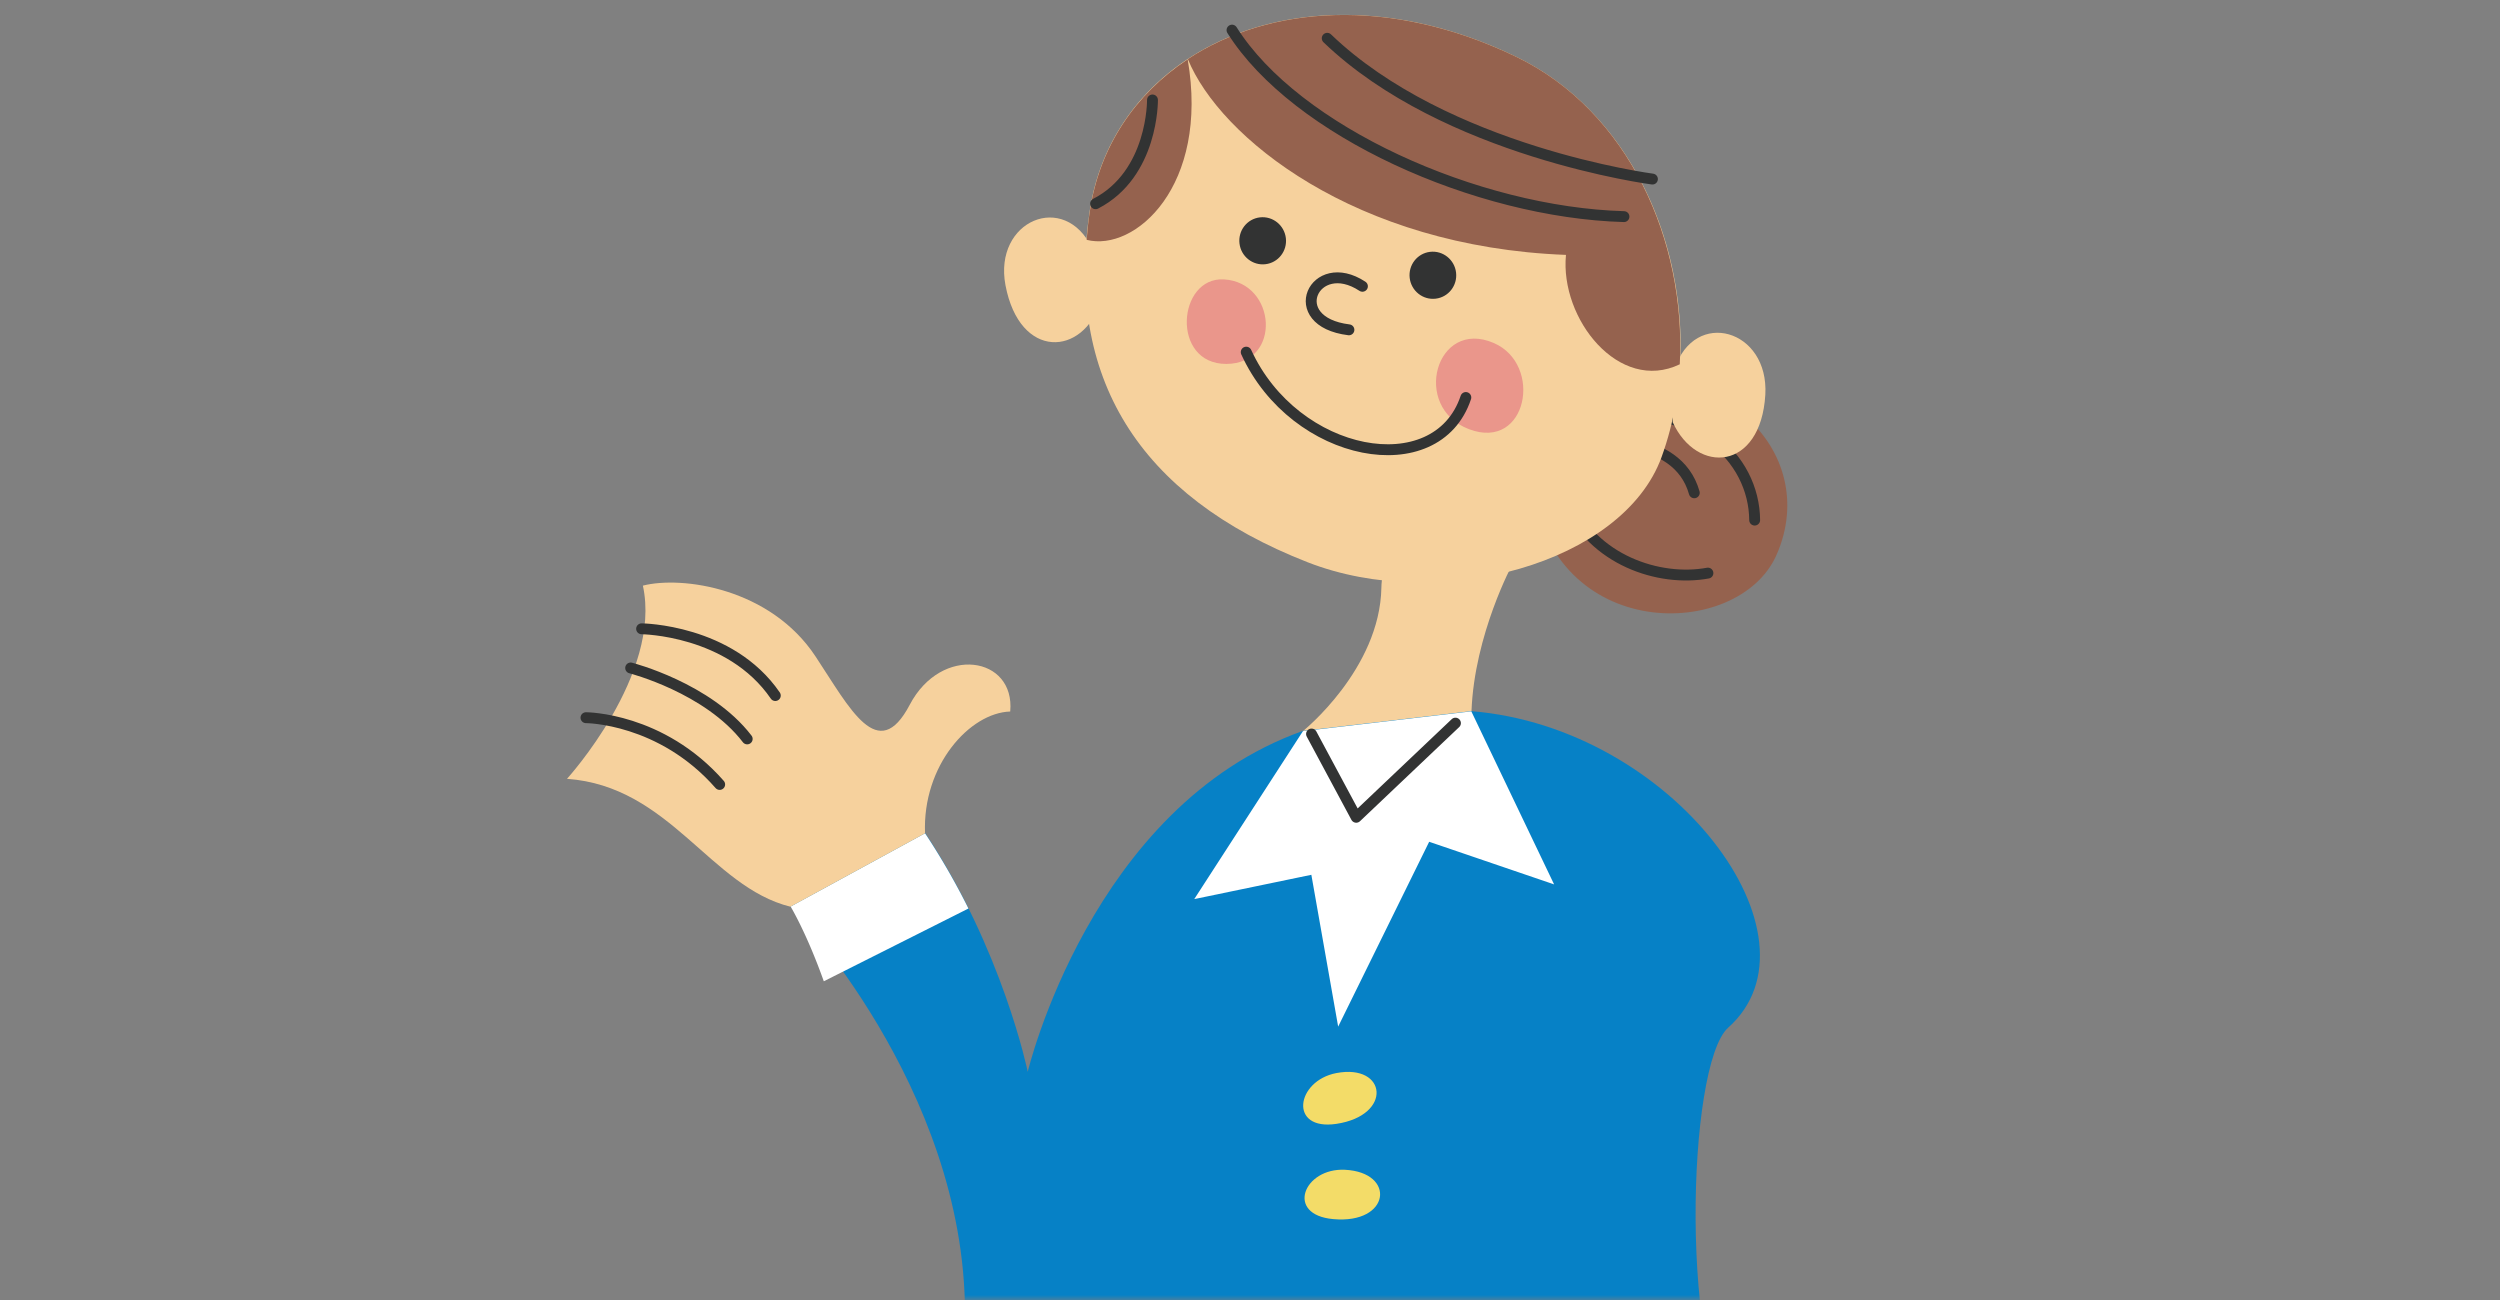 <svg xmlns="http://www.w3.org/2000/svg" width="250" height="130" fill="none"><rect width="100%" height="100%" fill="#808080" stroke="none"/><mask id="a" width="250" height="130" x="0" y="0" maskUnits="userSpaceOnUse" style="mask-type:alpha"><path fill="#D9D9D9" d="M0 0h250v130H0z"/></mask><g mask="url(#a)"><path fill="#F6D19D" d="M109.211 24.837c-2.736-5.787-9.885-2.794-8.664 3.683 1.423 7.51 7.789 7.13 9.54 1.596l-.876-5.28Z"/><path fill="#95624E" d="M157.31 39.424c14.154-5.065 24.968 5.627 20.333 16.089-3.794 8.562-22.406 8.85-24.478-7.08-1.3-7.63 4.145-9.01 4.145-9.01Z"/><path stroke="#323333" stroke-linecap="round" stroke-linejoin="round" stroke-width="1.089" d="M158.89 41.591c10.644-1.747 16.529 4.217 16.577 10.419"/><path stroke="#323333" stroke-linecap="round" stroke-linejoin="round" stroke-width="1.089" d="M158.847 44.202s8.846-1.082 10.581 5.078M156.764 50.13c2.507 5.847 9.115 8.088 14.028 7.18"/><path fill="#F6D19D" d="M167.467 36.883c1.989-6.078 9.448-3.973 9.065 2.594-.456 7.62-6.839 8.018-9.265 2.74l.2-5.334ZM130.296 73.11s7.697-6.186 7.843-14.35c.146-8.163 13.132-2.394 13.132-2.394s-3.83 7.057-4.122 14.75c-.237 6.185-16.853 1.977-16.853 1.977v.018Z"/><path fill="#F6D19D" d="M151.581 5.661c14.281 6.876 19.735 25.888 14.573 40.056-3.866 10.613-22.233 15.657-35.402 10.504-17.018-6.658-24.204-18.576-21.796-35.03 2.407-16.455 21.869-25.525 42.625-15.53Z"/><path fill="#95624E" d="M108.974 21.19c.948-6.476 4.541-11.791 9.794-15.256 2.189 12.68-5.289 19.284-10.104 18.05.073-.925.164-1.85.31-2.794ZM118.768 5.915c8.117-5.351 20.21-6.313 32.813-.254 11.327 5.443 17.035 18.523 16.397 30.768-6.074 2.92-12.001-4.554-11.381-10.94-21.103-.797-34.619-11.755-37.81-19.574h-.019Z"/><path fill="#EA968B" d="M149.392 34.306c4.943 2.16 3.338 10.813-2.48 8.617-5.819-2.195-3.32-11.138 2.48-8.617ZM122.398 27.939c-4.669-.272-5.326 8.472.237 8.454 5.563-.018 5.034-8.146-.237-8.454Z"/><path stroke="#323333" stroke-linecap="round" stroke-linejoin="round" stroke-width="1.089" d="M146.583 39.75c-2.9 8.707-17.108 6.077-21.96-4.536M162.397 21.662c-14.737-.417-32.849-8.545-39.196-18.65M165.242 17.907s-20.701-2.703-32.52-14.078M115.248 9.997s.091 7.402-5.69 10.377"/><path fill="#0681C6" d="M79.062 90.653s17.436 17.979 17.436 40.673l77.554 12.318c-6.201-7.111-5.362-37.189-1.24-40.872 10.141-9.035-5.472-30.024-25.681-31.657l-16.853 1.978c-21.194 7.546-27.505 34.087-27.505 34.087s-2.499-12.245-10.269-23.892l-13.442 7.33v.035Z"/><path fill="#fff" d="m130.296 73.11-10.871 16.8 11.71-2.431 2.681 15.184 9.101-18.486 12.494 4.263-8.28-17.307-16.835 1.978ZM92.504 83.325 79.06 90.654s1.605 2.648 3.32 7.474l14.464-7.275a70.192 70.192 0 0 0-4.341-7.528Z"/><path fill="#F6D19D" d="M92.504 83.325c-.274-6.785 4.468-12.046 8.518-12.173.51-5.515-6.877-6.713-10.05-.671-3.174 6.04-5.983.344-9.412-4.826-4.505-6.84-13.333-8.091-17.272-7.093 1.933 8.853-7.588 19.32-7.588 19.32 10.324.744 14.318 10.794 22.343 12.79l13.443-7.33.018-.017Z"/><path stroke="#323333" stroke-linecap="round" stroke-linejoin="round" stroke-width="1.089" d="M58.597 71.769s7.515 0 13.37 6.676M63.066 66.798s7.733 1.977 11.654 7.093M64.16 62.88s8.846.072 13.37 6.675M131.153 73.401l4.469 8.327 9.922-9.415"/><path fill="#F3DC68" d="M133.634 107.307c-4.05.78-4.779 5.787 0 5.08 5.672-.853 5.052-6.041 0-5.08ZM134.491 116.977c-4.122-.2-6.001 4.499-1.168 4.934 5.728.526 6.311-4.68 1.168-4.934Z"/><path stroke="#323333" stroke-linecap="round" stroke-linejoin="round" stroke-width="1.089" d="M136.242 28.628c-4.815-3.174-7.971 3.538-1.35 4.354"/><path fill="#323333" d="M140.969 27.8c-.154-1.294.759-2.465 2.039-2.616 1.281-.15 2.444.775 2.598 2.069.154 1.293-.759 2.464-2.04 2.615-1.28.151-2.443-.775-2.597-2.069ZM123.949 24.353c-.154-1.294.759-2.465 2.039-2.616 1.281-.15 2.443.776 2.598 2.069.154 1.293-.759 2.464-2.04 2.615-1.28.151-2.443-.775-2.597-2.068Z"/></g></svg>